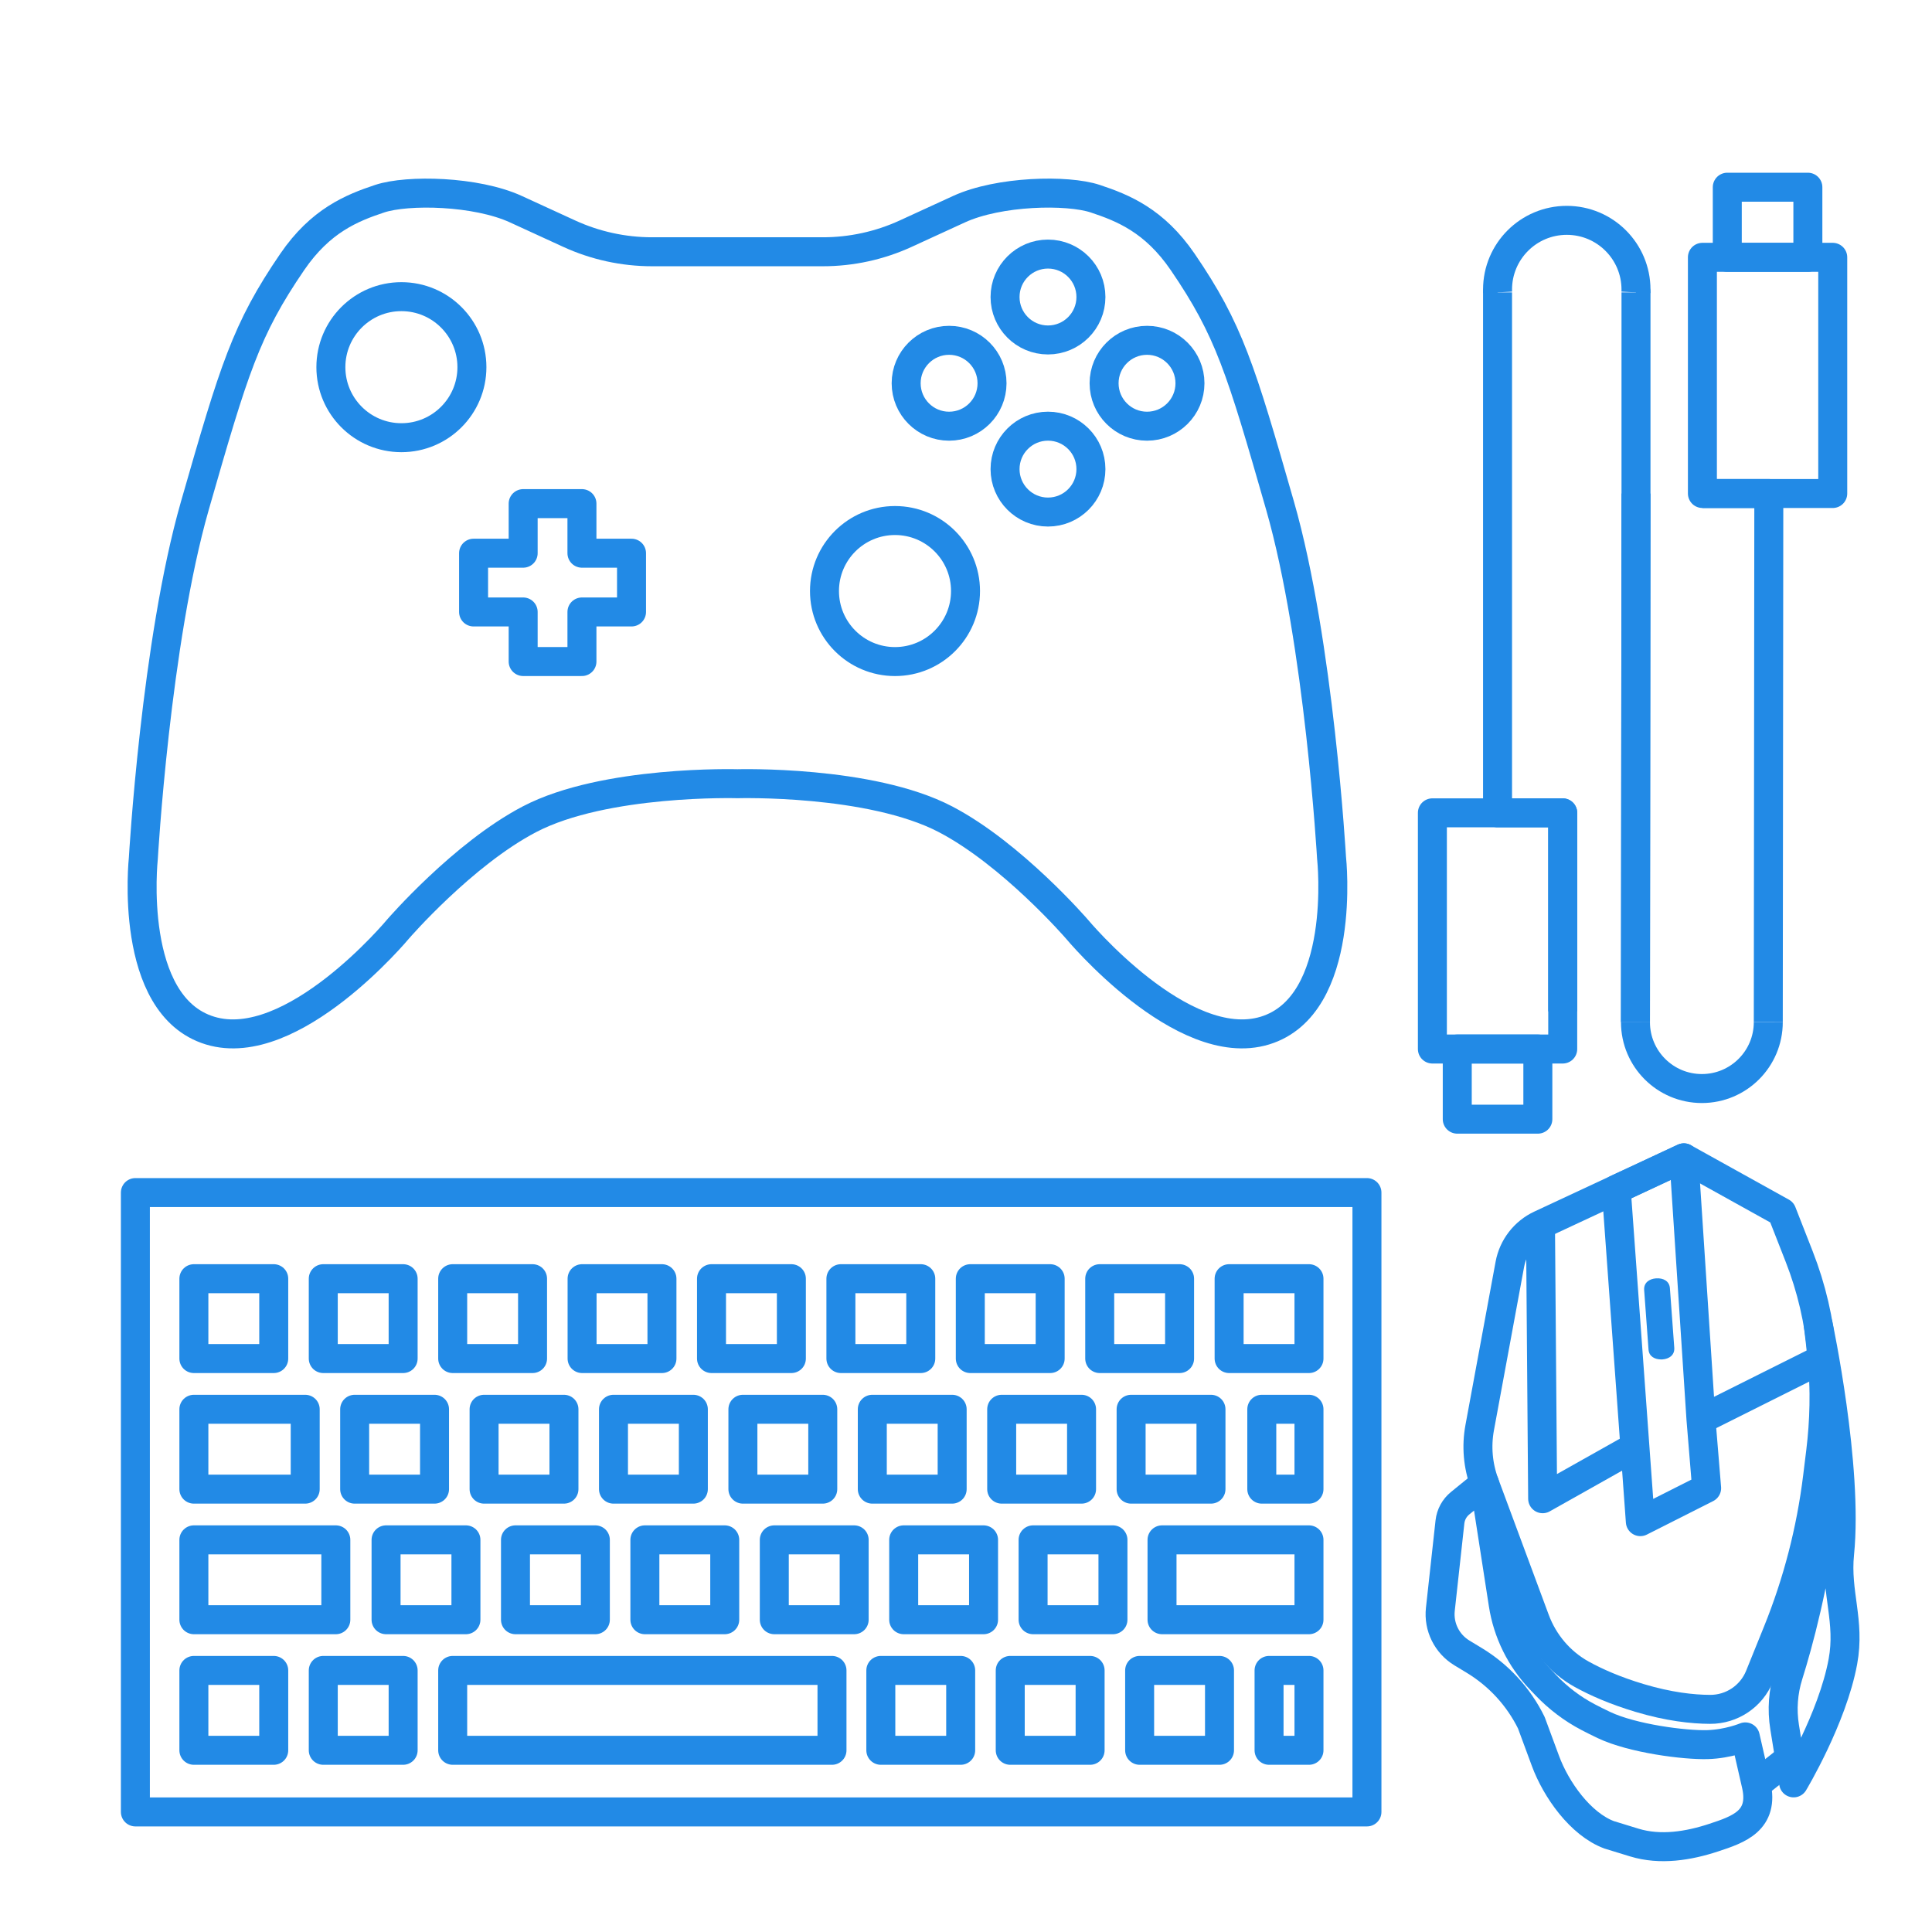 <?xml version="1.0" encoding="UTF-8"?><svg id="_周邊設備_鍵盤_滑鼠_手掣_線材" xmlns="http://www.w3.org/2000/svg" viewBox="0 0 800 800"><defs><style>.cls-1{fill:#228ae6;}.cls-2{fill:none;stroke:#228ae6;stroke-linejoin:round;stroke-width:12px;}</style></defs><rect class="cls-2" x="56.06" y="493.82" width="509.96" height="256.46"/><rect class="cls-2" x="80.28" y="529.48" width="33.07" height="33.07"/><rect class="cls-2" x="133.86" y="529.48" width="33.07" height="33.07"/><rect class="cls-2" x="187.45" y="529.48" width="33.07" height="33.07"/><rect class="cls-2" x="241.03" y="529.48" width="33.07" height="33.07"/><rect class="cls-2" x="294.62" y="529.48" width="33.07" height="33.07"/><rect class="cls-2" x="348.2" y="529.48" width="33.07" height="33.07"/><rect class="cls-2" x="401.78" y="529.48" width="33.07" height="33.07"/><rect class="cls-2" x="455.37" y="529.48" width="33.07" height="33.07"/><rect class="cls-2" x="146.86" y="583.55" width="33.07" height="33.07"/><rect class="cls-2" x="200.45" y="583.55" width="33.07" height="33.07"/><rect class="cls-2" x="254.03" y="583.55" width="33.07" height="33.07"/><rect class="cls-2" x="307.62" y="583.55" width="33.07" height="33.07"/><rect class="cls-2" x="361.2" y="583.55" width="33.07" height="33.07"/><rect class="cls-2" x="414.78" y="583.55" width="33.07" height="33.07"/><rect class="cls-2" x="159.86" y="637.62" width="33.07" height="33.07"/><rect class="cls-2" x="80.28" y="691.69" width="33.07" height="33.07"/><rect class="cls-2" x="133.86" y="691.69" width="33.07" height="33.07"/><rect class="cls-2" x="364.73" y="691.69" width="33.07" height="33.07"/><rect class="cls-2" x="418.32" y="691.69" width="33.07" height="33.07"/><rect class="cls-2" x="471.9" y="691.69" width="33.07" height="33.07"/><rect class="cls-2" x="525.49" y="691.69" width="16.53" height="33.07"/><rect class="cls-2" x="213.45" y="637.62" width="33.07" height="33.07"/><rect class="cls-2" x="267.03" y="637.62" width="33.07" height="33.07"/><rect class="cls-2" x="320.62" y="637.62" width="33.07" height="33.07"/><rect class="cls-2" x="374.2" y="637.62" width="33.07" height="33.07"/><rect class="cls-2" x="427.78" y="637.62" width="33.07" height="33.07"/><rect class="cls-2" x="468.37" y="583.55" width="33.07" height="33.07"/><rect class="cls-2" x="508.95" y="529.48" width="33.07" height="33.07"/><rect class="cls-2" x="481.17" y="637.62" width="60.85" height="33.07"/><rect class="cls-2" x="522.48" y="583.55" width="19.54" height="33.07"/><rect class="cls-2" x="80.28" y="583.55" width="46.1" height="33.07"/><rect class="cls-2" x="80.28" y="637.62" width="58.78" height="33.07"/><rect class="cls-2" x="187.45" y="691.69" width="157.06" height="33.07"/><path class="cls-2" d="M697.25,479.43l-59.37,27.69c-6.63,3.09-11.35,9.2-12.68,16.39l-12.49,67.65c-1.43,7.73-.74,15.71,2,23.09l20.96,56.48c3.55,9.57,10.36,17.61,19.29,22.55,5.9,3.26,13.77,6.76,23.98,9.82,12.04,3.6,21.83,4.68,29.16,4.71,9,.04,17.11-5.38,20.49-13.72l7.38-18.24c8.34-20.59,13.93-42.19,16.64-64.24l1.29-10.49c1.57-12.76,1.81-25.64.72-38.45l-.15-1.73c-1.18-13.93-4.37-27.62-9.47-40.64l-7.17-18.31-40.58-22.54Z"/><path class="cls-2" d="M752.87,548.48s12.51,58.89,8.86,94.89c-1.64,16.18,4.47,27.95,1.37,44.69-4.35,23.49-20.4,50.19-20.4,50.19l-3.73-23.13c-1.16-7.2-.63-14.57,1.56-21.53,4.1-13.07,10.92-37.92,14.76-69.05,3.81-30.94-2.42-76.07-2.42-76.07Z"/><path class="cls-2" d="M614.71,614.24l-10.09,8.2c-2.38,1.93-3.9,4.72-4.23,7.77l-3.97,36.16c-.8,7.25,2.69,14.3,8.93,18.08l5.09,3.08c10.19,6.17,18.4,15.12,23.65,25.81l5.85,15.83c4.39,11.88,14.5,26.17,26.37,30.59l10.39,3.19c10.83,3.32,22.49,1.4,32.85-2.01s21.08-7,17.67-21.92c-3.41-14.92-4.53-19.81-4.53-19.81,0,0-7,2.94-15.63,3.2-9.48.28-31.09-2.51-42.88-8.1-2.46-1.17-4.66-2.27-6.6-3.29-6.53-3.42-12.43-7.92-17.52-13.26l-2.3-2.41c-8.16-8.56-13.5-19.41-15.31-31.09l-7.75-50.01Z"/><polygon class="cls-2" points="706.68 616.21 679.23 630.08 676.98 599.1 669.25 492.49 697.25 479.43 704.33 587.62 706.68 616.21"/><line class="cls-2" x1="754.62" y1="562.65" x2="704.71" y2="587.62"/><polyline class="cls-2" points="676.98 599.1 638.78 620.59 637.88 507.12"/><line class="cls-2" x1="727.22" y1="739.01" x2="741.06" y2="728.05"/><path class="cls-1" d="M687.95,562.92c-2.78,0-5.12-1.25-5.33-4.06l-1.81-24.69c-.21-2.94,2-4.62,4.94-4.83,2.96-.21,5.51,1.11,5.72,4.05l1.81,24.69c.21,2.94-2,4.62-4.94,4.83-.13,0-.27.01-.4.01Z"/><path class="cls-2" d="M551.38,355.45s-5.11-89.52-21.35-146.1c-16.24-56.58-21.11-72.82-40.31-100.9-11.69-17.1-24.64-22.35-36.21-26.18-11.57-3.84-39.92-3.22-56.41,4.35l-22.04,10.12c-10.77,4.95-22.49,7.51-34.34,7.51h-70.71c-11.85,0-23.57-2.56-34.34-7.51l-22.04-10.12c-16.49-7.57-44.84-8.18-56.41-4.35-11.57,3.84-24.52,9.08-36.21,26.18-19.2,28.08-24.07,44.31-40.31,100.9-16.24,56.58-21.35,146.1-21.35,146.1,0,0-6.6,60.89,27.65,71.3,34.24,10.41,77.84-42.07,77.84-42.07,0,0,26.82-31.03,54.41-45.45,31.18-16.29,86.12-14.71,86.12-14.71,0,0,54.94-1.57,86.12,14.71,27.59,14.41,54.41,45.45,54.41,45.45,0,0,43.6,52.48,77.84,42.07,34.24-10.41,27.65-71.3,27.65-71.3Z"/><circle class="cls-2" cx="433.95" cy="122.99" r="17.78"/><circle class="cls-2" cx="433.95" cy="194.25" r="17.78"/><circle class="cls-2" cx="393" cy="158.7" r="17.78"/><circle class="cls-2" cx="474.96" cy="158.7" r="17.78"/><circle class="cls-2" cx="370.6" cy="244.74" r="29.2"/><circle class="cls-2" cx="166.21" cy="152.04" r="29.2"/><polygon class="cls-2" points="261.5 229.07 240.97 229.07 240.97 208.54 216.63 208.54 216.63 229.07 196.1 229.07 196.1 253.4 216.63 253.4 216.63 273.93 240.97 273.93 240.97 253.4 261.5 253.4 261.5 229.07"/><rect class="cls-2" x="593.12" y="336.58" width="53.97" height="97.8"/><rect class="cls-2" x="603.42" y="434.38" width="33.37" height="29.04"/><rect class="cls-2" x="704.93" y="106.55" width="53.97" height="97.8"/><rect class="cls-2" x="715.23" y="77.52" width="33.37" height="29.04"/><path class="cls-2" d="M677.4,121.07c.02-.39.03-.78.03-1.17,0-15.83-12.83-28.66-28.66-28.66s-28.67,12.83-28.67,28.66c0,.39.01.78.03,1.17"/><path class="cls-2" d="M677.21,423.24c0,15.19,12.31,27.5,27.5,27.5s27.5-12.31,27.5-27.5"/><polyline class="cls-2" points="647.09 418.79 647.09 336.58 620.1 336.58 620.1 121.07 620.13 121.07"/><polyline class="cls-2" points="677.4 121.07 677.43 121.07 677.43 204.36 677.21 423.24"/><polyline class="cls-2" points="732.21 423.24 732.43 204.36 704.93 204.36"/><line class="cls-2" x1="677.21" y1="423.24" x2="677.43" y2="204.36"/></svg>